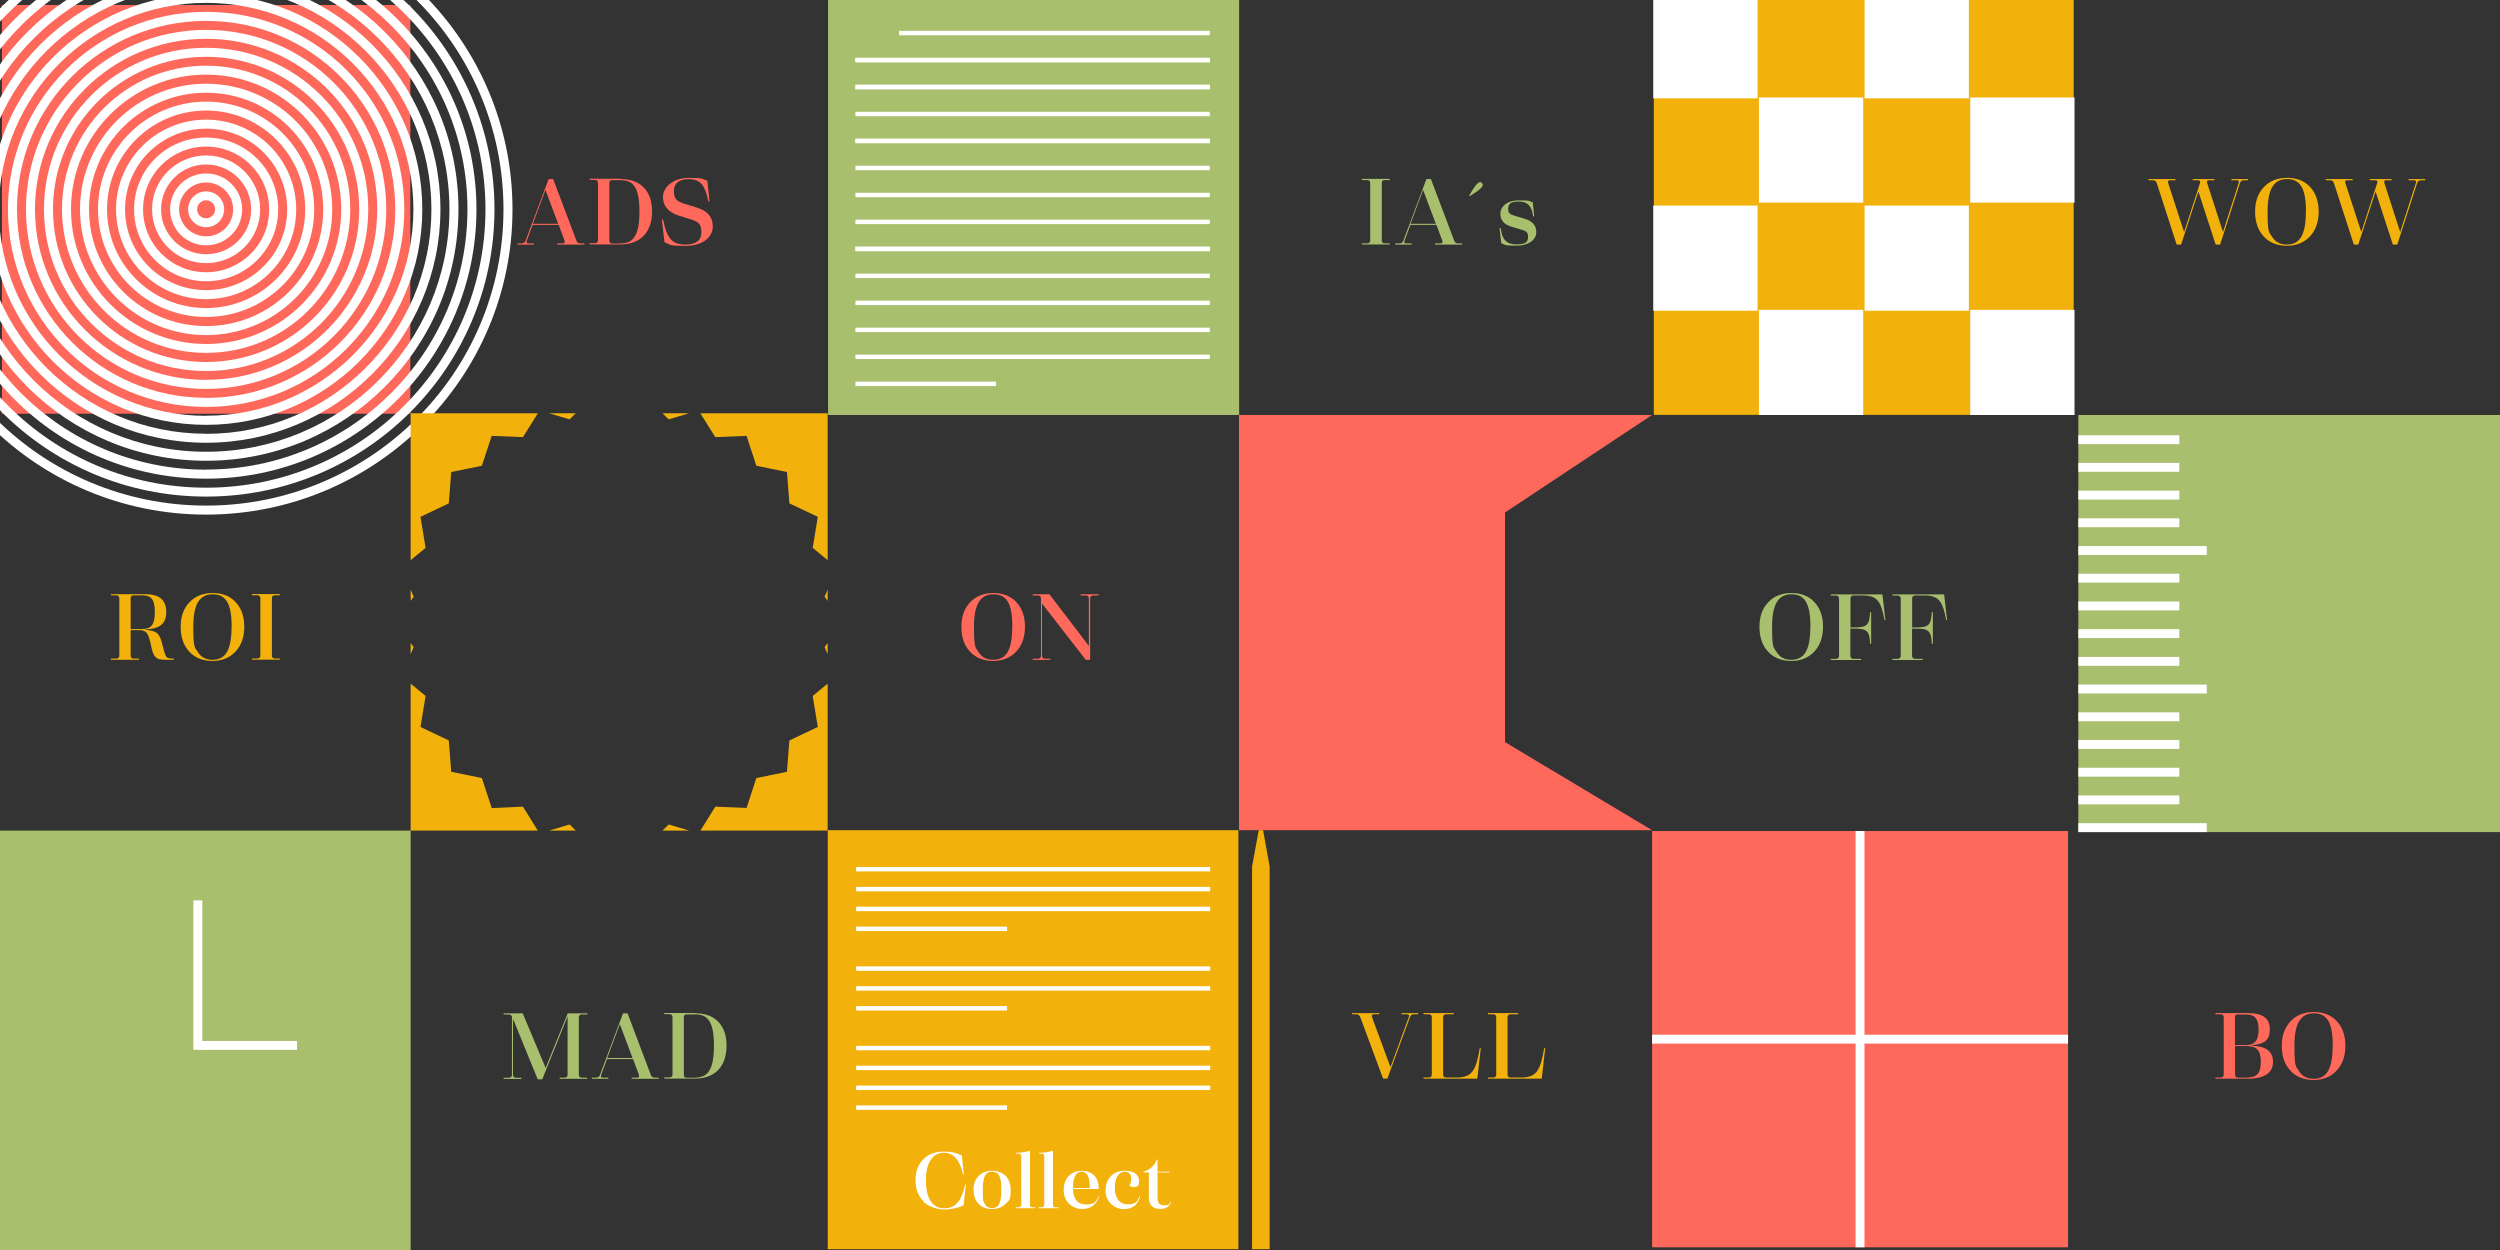 <?xml version="1.0" encoding="UTF-8"?>
<svg id="Capa_1" xmlns="http://www.w3.org/2000/svg" version="1.1" viewBox="0 0 2359.1 1179.6">
  <rect x="0" y="0" width="2359.1" height="1179.6" fill="#333333" stroke="none"/>
  <!-- Generator: Adobe Illustrator 29.0.0, SVG Export Plug-In . SVG Version: 2.1.0 Build 186)  -->
  <defs>
    <style>
      .st0 {
        fill: #ff695c;
      }

      .st1 {
        fill: #a8bf6e;
      }

      .st2 {
        fill: #fff;
      }

      .st3 {
        fill: #f2b10b;
      }
    </style>
  </defs>
  <g>
    <rect class="st0" x="1.8" y="4.7" width="385.4" height="385.7"/>
    <g>
      <path class="st2" d="M194.5,256.9c-32.9,0-59.5-26.5-59.5-59.3s26.6-59.3,59.5-59.3,59.5,26.5,59.5,59.3-26.6,59.3-59.5,59.3M194.5,129.8c-37.6,0-68,30.3-68,67.8s30.5,67.8,68,67.8,68-30.3,68-67.8-30.5-67.8-68-67.8"/>
      <path class="st2" d="M194.5,477.1c-155,0-280.6-125.2-280.6-279.5S39.5-82,194.5-82,475.1,43.2,475.1,197.6s-125.6,279.5-280.6,279.5M194.5-90.4C34.9-90.4-94.6,38.5-94.6,197.6S34.9,485.6,194.5,485.6s289.1-128.9,289.1-288S354.1-90.4,194.5-90.4"/>
      <path class="st2" d="M194.5,392.4C86.5,392.4-1.1,305.2-1.1,197.6S86.5,2.7,194.5,2.7s195.6,87.2,195.6,194.8-87.5,194.8-195.6,194.8M194.5-5.7C81.8-5.7-9.5,85.3-9.5,197.6s91.4,203.3,204,203.3,204-91,204-203.3S307.2-5.7,194.5-5.7"/>
      <path class="st2" d="M194.5,239.9c-23.5,0-42.5-19-42.5-42.3s19-42.4,42.5-42.4,42.5,19,42.5,42.4-19,42.3-42.5,42.3M194.5,146.7c-28.2,0-51,22.8-51,50.8s22.8,50.8,51,50.8,51-22.8,51-50.8-22.8-50.8-51-50.8"/>
      <path class="st2" d="M194.5,206c-4.7,0-8.5-3.8-8.5-8.5s3.8-8.5,8.5-8.5,8.5,3.8,8.5,8.5-3.8,8.5-8.5,8.5M194.5,180.6c-9.4,0-17,7.6-17,16.9s7.6,16.9,17,16.9,17-7.6,17-16.9-7.6-16.9-17-16.9"/>
      <path class="st2" d="M194.5,223c-14.1,0-25.5-11.4-25.5-25.4s11.4-25.4,25.5-25.4,25.5,11.4,25.5,25.4-11.4,25.4-25.5,25.4M194.5,163.7c-18.8,0-34,15.2-34,33.9s15.2,33.9,34,33.9,34-15.2,34-33.9-15.2-33.9-34-33.9"/>
      <path class="st2" d="M194.5,273.8c-42.3,0-76.5-34.1-76.5-76.2s34.3-76.2,76.5-76.2,76.5,34.1,76.5,76.2-34.3,76.2-76.5,76.2M194.5,112.9c-47,0-85,37.9-85,84.7s38.1,84.7,85,84.7,85-37.9,85-84.7-38.1-84.7-85-84.7"/>
      <path class="st2" d="M194.5,460.2c-145.6,0-263.6-117.6-263.6-262.6S48.9-65,194.5-65,458.1,52.5,458.1,197.6s-118,262.6-263.6,262.6M194.5-73.5C44.2-73.5-77.6,47.9-77.6,197.6S44.2,468.6,194.5,468.6s272.1-121.4,272.1-271.1S344.8-73.5,194.5-73.5"/>
      <path class="st2" d="M194.5,358.5c-89.2,0-161.5-72.1-161.5-160.9S105.3,36.6,194.5,36.6s161.5,72.1,161.5,160.9-72.3,160.9-161.5,160.9M194.5,28.2C100.6,28.2,24.5,104,24.5,197.6s76.1,169.4,170,169.4,170-75.8,170-169.4S288.4,28.2,194.5,28.2"/>
      <path class="st2" d="M194.5,443.2c-136.2,0-246.6-110-246.6-245.6S58.3-48.1,194.5-48.1s246.6,110,246.6,245.6-110.4,245.6-246.6,245.6M194.5-56.6C53.6-56.6-60.6,57.2-60.6,197.6s114.2,254.1,255.1,254.1,255.1-113.8,255.1-254.1S335.4-56.6,194.5-56.6"/>
      <path class="st2" d="M194.5,409.3c-117.4,0-212.6-94.8-212.6-211.8S77.1-14.2,194.5-14.2s212.6,94.8,212.6,211.8-95.2,211.8-212.6,211.8M194.5-22.7C72.4-22.7-26.6,75.9-26.6,197.6s99,220.2,221.1,220.2,221.1-98.6,221.1-220.2S316.6-22.7,194.5-22.7"/>
      <path class="st2" d="M194.5,375.4c-98.6,0-178.5-79.6-178.5-177.9S95.9,19.7,194.5,19.7s178.5,79.6,178.5,177.9-79.9,177.9-178.5,177.9M194.5,11.2C91.2,11.2,7.5,94.6,7.5,197.6s83.7,186.4,187,186.4,187-83.4,187-186.4S297.8,11.2,194.5,11.2"/>
      <path class="st2" d="M194.5,341.6c-79.8,0-144.5-64.5-144.5-144S114.7,53.6,194.5,53.6s144.5,64.5,144.5,144-64.7,144-144.5,144M194.5,45.1c-84.5,0-153,68.3-153,152.5s68.5,152.5,153,152.5,153-68.3,153-152.5S279,45.1,194.5,45.1"/>
      <path class="st2" d="M194.5,307.7c-61,0-110.5-49.3-110.5-110.1s49.5-110.1,110.5-110.1,110.5,49.3,110.5,110.1-49.5,110.1-110.5,110.1M194.5,79c-65.7,0-119,53.1-119,118.6s53.3,118.6,119,118.6,119-53.1,119-118.6-53.3-118.6-119-118.6"/>
      <path class="st2" d="M194.5,290.7c-51.7,0-93.5-41.7-93.5-93.2s41.9-93.2,93.5-93.2,93.5,41.7,93.5,93.2-41.9,93.2-93.5,93.2M194.5,95.9c-56.3,0-102,45.5-102,101.6s45.7,101.6,102,101.6,102-45.5,102-101.6-45.7-101.6-102-101.6"/>
      <path class="st2" d="M194.5,426.3c-126.8,0-229.6-102.4-229.6-228.7S67.7-31.1,194.5-31.1s229.6,102.4,229.6,228.7-102.8,228.7-229.6,228.7M194.5-39.6c-131.5,0-238.1,106.2-238.1,237.2s106.6,237.2,238.1,237.2,238.1-106.2,238.1-237.2S326-39.6,194.5-39.6"/>
      <path class="st2" d="M194.5,324.6c-70.4,0-127.5-56.9-127.5-127.1s57.1-127.1,127.5-127.1,127.5,56.9,127.5,127.1-57.1,127.1-127.5,127.1M194.5,62c-75.1,0-136,60.7-136,135.5s60.9,135.5,136,135.5,136-60.7,136-135.5S269.6,62,194.5,62"/>
    </g>
  </g>
  <polygon class="st0" points="1420.2 483.6 1558.9 391.6 1169.2 391.6 1169.2 783.4 1558.9 783.4 1420.2 700.3 1420.2 483.6"/>
  <g>
    <rect class="st0" x="1559" y="784.2" width="392.5" height="392.8"/>
    <rect class="st2" x="1751" y="784.2" width="8.4" height="392.8"/>
    <rect class="st2" x="1559" y="976.4" width="392.5" height="8.4"/>
  </g>
  <g>
    <rect class="st1" x="781.4" y="-.2" width="387.9" height="391.8"/>
    <rect class="st2" x="848.4" y="29.1" width="293.2" height="4.2"/>
    <rect class="st2" x="807.2" y="130.9" width="334.4" height="4.2"/>
    <rect class="st2" x="807.2" y="232.8" width="334.4" height="4.2"/>
    <rect class="st2" x="807.2" y="80" width="334.4" height="4.2"/>
    <rect class="st2" x="807.2" y="181.9" width="334.4" height="4.2"/>
    <rect class="st2" x="807.2" y="283.7" width="334.4" height="4.2"/>
    <rect class="st2" x="807.2" y="54.6" width="334.4" height="4.2"/>
    <rect class="st2" x="807.2" y="105.5" width="334.4" height="4.2"/>
    <rect class="st2" x="807.2" y="207.3" width="334.4" height="4.2"/>
    <rect class="st2" x="807.2" y="309.2" width="334.4" height="4.2"/>
    <rect class="st2" x="807.2" y="54.6" width="334.4" height="4.2"/>
    <rect class="st2" x="807.2" y="156.4" width="334.4" height="4.2"/>
    <rect class="st2" x="807.2" y="258.2" width="334.4" height="4.2"/>
    <rect class="st2" x="807.2" y="80" width="334.4" height="4.2"/>
    <rect class="st2" x="807.2" y="130.9" width="334.4" height="4.2"/>
    <rect class="st2" x="807.2" y="232.8" width="334.4" height="4.2"/>
    <rect class="st2" x="807.2" y="334.6" width="334.4" height="4.2"/>
    <rect class="st2" x="807.2" y="360.1" width="132.7" height="4.2"/>
  </g>
  <rect class="st1" x="-3.3" y="783.8" width="390.8" height="396.8"/>
  <rect class="st2" x="182.5" y="849.6" width="8.4" height="141"/>
  <rect class="st2" x="186.7" y="982.3" width="93.6" height="8.4"/>
  <g>
    <rect class="st1" x="1961.2" y="391.6" width="398.1" height="393.6"/>
    <rect class="st2" x="1961.2" y="410.7" width="95.3" height="8.4"/>
    <rect class="st2" x="1961.2" y="541.4" width="95.3" height="8.4"/>
    <rect class="st2" x="1961.2" y="672.2" width="95.3" height="8.4"/>
    <rect class="st2" x="1961.2" y="436.8" width="95.3" height="8.4"/>
    <rect class="st2" x="1961.2" y="567.6" width="95.3" height="8.4"/>
    <rect class="st2" x="1961.2" y="698.3" width="95.3" height="8.4"/>
    <rect class="st2" x="1961.2" y="463" width="95.3" height="8.4"/>
    <rect class="st2" x="1961.2" y="593.7" width="95.3" height="8.4"/>
    <rect class="st2" x="1961.2" y="724.5" width="95.3" height="8.4"/>
    <rect class="st2" x="1961.2" y="489.1" width="95.3" height="8.4"/>
    <rect class="st2" x="1961.2" y="619.9" width="95.3" height="8.4"/>
    <rect class="st2" x="1961.2" y="750.6" width="95.3" height="8.4"/>
    <rect class="st2" x="1961.2" y="515.3" width="121.2" height="8.4"/>
    <rect class="st2" x="1961.2" y="646" width="121.2" height="8.4"/>
    <rect class="st2" x="1961.2" y="776.8" width="121.2" height="8.4"/>
  </g>
  <g>
    <rect class="st3" x="1560.6" y="-5.6" width="396.2" height="397.1"/>
    <rect class="st2" x="1560.1" y="-6.4" width="98.4" height="99.2"/>
    <rect class="st2" x="1560.1" y="194" width="98.4" height="99.2"/>
    <rect class="st2" x="1659.8" y="92" width="98.4" height="99.2"/>
    <rect class="st2" x="1659.8" y="292.4" width="98.4" height="99.2"/>
    <rect class="st2" x="1759.5" y="-6.4" width="98.4" height="99.2"/>
    <rect class="st2" x="1759.5" y="194" width="98.4" height="99.2"/>
    <rect class="st2" x="1859.2" y="92" width="98.4" height="99.2"/>
    <rect class="st2" x="1859.2" y="292.4" width="98.4" height="99.2"/>
  </g>
  <g>
    <rect class="st3" x="781.1" y="783.4" width="387.5" height="395.4"/>
    <polygon class="st3" points="1181.5 817.7 1181.5 1178.8 1198.1 1178.8 1198.1 817.7 1191.9 783.4 1187.8 783.4 1181.5 817.7"/>
    <rect class="st2" x="807.9" y="818.1" width="334.1" height="4.2"/>
    <rect class="st2" x="807.9" y="986.9" width="334.1" height="4.2"/>
    <rect class="st2" x="807.9" y="836.9" width="334.1" height="4.2"/>
    <rect class="st2" x="807.9" y="1005.6" width="334.1" height="4.2"/>
    <rect class="st2" x="807.9" y="911.9" width="334.1" height="4.2"/>
    <rect class="st2" x="807.9" y="855.6" width="334.1" height="4.2"/>
    <rect class="st2" x="807.9" y="1024.4" width="334.1" height="4.2"/>
    <rect class="st2" x="807.9" y="930.6" width="334.1" height="4.2"/>
    <rect class="st2" x="807.9" y="874.4" width="142.4" height="4.2"/>
    <rect class="st2" x="807.9" y="1043.1" width="142.4" height="4.2"/>
    <rect class="st2" x="807.9" y="949.4" width="142.4" height="4.2"/>
    <g>
      <path class="st2" d="M871.4,1133.5c-5-5-7.5-11.6-7.5-19.8s2.4-14.7,7.2-19.6c4.8-4.9,11.2-7.4,19.2-7.4s11.3,1.1,17,3.4c.2,0,.3.1.3.4l2,17.7c0,.2,0,.3-.3.3h-.2c-.2,0-.3,0-.3-.3-3.4-14-8.9-20.4-18.5-20.4s-16.6,8.7-16.6,26,6.3,26.4,17.2,26.4,16.4-6.9,19.8-22.2c0-.2,0-.3.1-.3h.6c0,0,0,0,0,.3l-2.1,19.2c0,.1-.1.3-.3.4-5.9,2.5-12,3.7-18.2,3.7s-14.7-2.5-19.6-7.5Z"/>
      <path class="st2" d="M918.6,1122.7c0-5.4,1.6-9.7,4.8-13,3.2-3.3,7.5-4.9,12.8-4.9,10.7,0,17.5,6.9,17.5,17.9s-1.6,9.8-4.8,13.2c-3.2,3.4-7.5,5-12.7,5-10.7,0-17.5-6.9-17.5-18.2ZM944.9,1122.7c0-6.3-.7-10.8-2-13.3-1.4-2.5-3.6-3.7-6.7-3.7-6.2,0-8.8,4.4-8.8,17s.7,11,2,13.5c1.4,2.5,3.6,3.8,6.7,3.8,6.1,0,8.8-4.5,8.8-17.3Z"/>
      <path class="st2" d="M958.7,1140c-.1,0-.2,0-.2-.3v-.3c0-.1,0-.2.2-.2h2.6c1.6,0,2.4-.8,2.4-2.5v-45.7c0-1.6-.8-2.4-2.3-2.4h-2.6c-.1,0-.2,0-.2-.3v-.2c0-.2,0-.3.2-.3,4.6,0,8.6-.6,12-1.7.4-.1.6-.2.8-.2h0c.2,0,.3,0,.3.3v50.6c0,1.6.8,2.5,2.4,2.5h2.5c.2,0,.3,0,.3.2v.3c0,.2,0,.3-.3.3h-18.1Z"/>
      <path class="st2" d="M980.4,1140c-.1,0-.2,0-.2-.3v-.3c0-.1,0-.2.2-.2h2.6c1.6,0,2.4-.8,2.4-2.5v-45.7c0-1.6-.8-2.4-2.3-2.4h-2.6c-.1,0-.2,0-.2-.3v-.2c0-.2,0-.3.2-.3,4.6,0,8.6-.6,12-1.7.4-.1.6-.2.8-.2h0c.2,0,.3,0,.3.3v50.6c0,1.6.8,2.5,2.4,2.5h2.5c.2,0,.3,0,.3.2v.3c0,.2,0,.3-.3.3h-18.1Z"/>
      <path class="st2" d="M1036.8,1128.8c.2,0,.3.1.2.3-2,7.5-7.9,11.8-16.1,11.8s-17.2-6.5-17.2-17.7,6.7-18.3,17-18.3,16.1,6,16.1,16.9v.2h-24.2c.2,9.5,4.5,14.6,12.1,14.6s9.9-2.5,11.7-7.6c0-.2.1-.3.4-.2h.1ZM1012.5,1121.1h15.9c-.2-11.4-2.7-15.4-7.8-15.4s-8.1,4.8-8.1,15.4Z"/>
      <path class="st2" d="M1043.3,1123.1c0-5.6,1.7-10,5-13.3,3.3-3.4,7.7-5,13.2-5,8.2,0,13.4,3.6,13.4,9.5s-2.3,5.8-5.4,5.8-3.9-1-3.4-2.2c.9-1.8,1.4-3.7,1.4-5.9,0-4-2.3-6.3-6.1-6.3-5.8,0-9.4,5.7-9.4,15s4,15.7,12,15.7,9.4-2.5,11.1-7.4c0-.1.1-.2.3-.1h.2c.1,0,.2.1.1.4-1.8,7.7-7.1,11.7-15.3,11.7s-17.2-6.5-17.2-17.7Z"/>
      <path class="st2" d="M1104.8,1134.3c.1,0,.2.2.1.4-1.6,4.1-4.9,6.1-9.8,6.1-7.3,0-11-3.7-11-10.9v-23.5h-5v-.8c5.6-1.4,10.1-5.4,12.4-11.1,0-.2.1-.3.1-.3h.7v11.4h11.2v.8h-11.2v24.1c0,4.8,2.1,6.9,6.6,6.9s4.5-1,5.4-3.1c0-.2.1-.2.3-.1h.1Z"/>
    </g>
  </g>
  <g>
    <polygon class="st3" points="543.4 783.8 537.5 778 518.1 783.8 543.4 783.8"/>
    <polygon class="st3" points="584.3 390 584.2 390 584.2 390 584.3 390"/>
    <polygon class="st3" points="518.1 390 537.5 395.7 543.3 390 518.1 390"/>
    <polygon class="st3" points="781 617.3 781 606.8 778.1 610.6 781 617.3"/>
    <polygon class="st3" points="675 412.5 704.5 411.3 713.7 439.5 742.6 445.4 744.9 475 771.7 487.7 766.9 517 781 528.6 781 390 660.9 390 675 412.5"/>
    <polygon class="st3" points="778.1 563.1 781 567 781 556.4 778.1 563.1"/>
    <polygon class="st3" points="584.2 783.7 584.1 783.8 584.3 783.8 584.2 783.7"/>
    <polygon class="st3" points="493.5 761.2 464 762.5 454.7 734.2 425.8 728.3 423.5 698.7 396.8 686 401.6 656.7 387.5 645.1 387.5 783.8 507.5 783.8 493.5 761.2"/>
    <polygon class="st3" points="766.9 656.7 771.7 686 744.9 698.7 742.6 728.3 713.7 734.2 704.5 762.4 675 761.2 660.9 783.8 781 783.8 781 645.1 766.9 656.7"/>
    <polygon class="st3" points="625.1 390 631 395.7 650.3 390 625.1 390"/>
    <polygon class="st3" points="390.4 610.6 387.5 606.8 387.5 617.3 390.4 610.6"/>
    <polygon class="st3" points="387.5 556.4 387.5 567 390.4 563.1 387.5 556.4"/>
    <polygon class="st3" points="650.4 783.8 631 778 625.1 783.8 650.4 783.8"/>
    <polygon class="st3" points="401.6 517 396.8 487.7 423.5 475 425.8 445.4 454.7 439.5 464 411.3 493.5 412.5 507.5 390 387.5 390 387.5 528.6 401.6 517"/>
  </g>
  <g>
    <path class="st0" d="M551.2,229.7c.2,0,.3,0,.3.3v.4c0,.3,0,.4-.3.4h-25c-.3,0-.4,0-.4-.4v-.4c0-.2,0-.3.4-.3h4.7c1.8,0,2.4-.9,1.8-2.7l-5.5-14.8h-24.6l-5.5,14.8c-.7,1.8-.2,2.7,1.7,2.7h4.8c.2,0,.3,0,.3.3v.4c0,.3,0,.4-.3.4h-14.9c-.3,0-.4,0-.4-.4v-.4c0-.2,0-.3.4-.3h3.2c2.4,0,3.4-.7,4.1-2.7l21.6-57.7c0-.2.3-.3.4-.3h3.7c.2,0,.3,0,.4.3l21.8,57.7c.7,2,1.8,2.7,4.2,2.7h3.2ZM502.9,211.2h23.8l-12-32-11.9,32Z"/>
    <path class="st0" d="M585.9,169c9.2,0,16.4,2.6,21.6,8,5.2,5.4,7.8,12.9,7.8,22.5,0,20-11.3,31.1-29.6,31.1h-28.9c-.3,0-.4,0-.4-.4v-.4c0-.2,0-.3.4-.3h4.6c1.9,0,2.9-1,2.9-2.9v-53.9c0-1.9-1-2.9-2.9-2.9h-4.6c-.3,0-.4,0-.4-.3v-.4c0-.3,0-.4.4-.4h29ZM585.4,229.7c12.1,0,18-7.1,18-30.1s-5.9-29.6-17.8-29.6h-8c-1.7,0-2.6.9-2.6,2.6v54.6c0,1.7.9,2.6,2.6,2.6h7.7Z"/>
    <path class="st0" d="M627.3,228.6c-.2,0-.3-.2-.3-.4l-2.4-20.6c0-.2,0-.3.3-.3h.5c.2,0,.3,0,.4.3,1.6,8.5,4,14.5,7,18s7.7,5.2,14,5.2c10.1,0,15.1-4,15.1-11.9s-3.5-10-11-12.2l-10.8-3.4c-9.5-3.1-14.5-9.1-14.5-17.5s8.7-17.9,24.3-17.9,11.3.8,17.2,2.5c.2,0,.3.2.4.4l2,19c0,.3,0,.4-.3.4h-.4c-.3,0-.4,0-.4-.3-1.5-7.7-3.6-13.1-6.3-16.2-2.8-3.1-6.9-4.7-12.1-4.7-9.2,0-14.1,3.9-14.1,11.6s3.6,9.7,10.7,11.9l10.7,3.3c10.5,3.3,15.3,8.9,15.3,18.1s-8.6,18.1-25.8,18.1-13.1-1.1-19.5-3.3Z"/>
  </g>
  <g>
    <path class="st1" d="M1285.5,230.7c-.3,0-.4,0-.4-.4v-.4c0-.2,0-.3.4-.3h4.6c1.9,0,2.9-1,2.9-2.9v-53.9c0-1.9-1-2.9-2.9-2.9h-4.6c-.3,0-.4,0-.4-.3v-.4c0-.3,0-.4.4-.4h25.5c.3,0,.4,0,.4.4v.3c0,.3,0,.4-.4.4h-4.4c-1.8,0-2.7.9-2.7,2.7v54.3c0,1.8.9,2.7,2.7,2.7h4.4c.3,0,.4,0,.4.4v.3c0,.3,0,.4-.4.4h-25.5Z"/>
    <path class="st1" d="M1379.5,229.7c.2,0,.3,0,.3.3v.4c0,.3,0,.4-.3.4h-25c-.3,0-.4,0-.4-.4v-.4c0-.2,0-.3.4-.3h4.7c1.8,0,2.4-.9,1.8-2.7l-5.5-14.8h-24.6l-5.5,14.8c-.7,1.8-.2,2.7,1.7,2.7h4.8c.2,0,.3,0,.3.3v.4c0,.3,0,.4-.3.4h-14.9c-.3,0-.4,0-.4-.4v-.4c0-.2,0-.3.4-.3h3.2c2.4,0,3.4-.7,4.1-2.7l21.6-57.7c0-.2.3-.3.4-.3h3.7c.2,0,.3,0,.4.3l21.8,57.7c.7,2,1.8,2.7,4.2,2.7h3.2ZM1331.1,211.2h23.8l-12-32-11.9,32Z"/>
    <path class="st1" d="M1386.4,185c0-.2,0-.4,0-.5,3.4-5.9,5.9-9.5,7.3-10.9,1.9-1.9,3.5-2.2,4.8-.9,1.2,1.4.9,3.1-1.1,4.9-1.4,1.5-4.9,4-10.5,7.5-.2,0-.4,0-.5,0h0Z"/>
    <path class="st1" d="M1416.9,229.5c-.2,0-.3-.2-.3-.4l-1.6-13.6c0-.2,0-.3.3-.3h.4c.2,0,.3,0,.4.3,1.4,10.7,5.6,15.1,14.9,15.1s10.9-2.4,10.9-7.2-2-5.5-7.7-7.1l-8.6-2.6c-6.5-2-9.8-6.1-9.8-12.2s5.8-12.4,17.5-12.4,8.7.5,12.7,1.7c.2,0,.3.2.4.4l1.3,12.6c0,.3,0,.4-.3.4h-.3c-.3,0-.4,0-.4-.4-1.3-9.5-5.3-13.6-13.5-13.6s-10,2.4-10,7,1.9,5.1,7.5,6.8l8.5,2.6c7,2.1,10.5,6.3,10.5,12.6s-6.2,12.6-18.8,12.6-9.7-.7-14-2.2Z"/>
  </g>
  <g>
    <path class="st3" d="M2121,169c.3,0,.4,0,.4.4v.4c0,.2,0,.3-.4.3h-3.1c-2.5,0-3.6.7-4.2,2.7l-18.6,57.7c0,.2-.3.3-.4.3h-3.6c-.3,0-.4,0-.4-.3l-16.2-49.8-16.2,49.8c0,.2-.3.3-.4.3h-3.6c-.3,0-.4,0-.4-.3l-18.7-57.7c-.7-2-1.8-2.7-4.2-2.7h-3.2c-.3,0-.4,0-.4-.3v-.4c0-.3,0-.4.4-.4h24.7c.3,0,.4,0,.4.4v.4c0,.2,0,.3-.4.3h-4.7c-1.8,0-2.4.9-1.8,2.7l15,46.1,15-46.1c.5-1.8,0-2.7-1.8-2.7h-4.7c-.3,0-.4,0-.4-.3v-.4c0-.3,0-.4.4-.4h19.8c.3,0,.4,0,.4.4v.4c0,.2,0,.3-.4.3h-4.8c-1.7,0-2.3.9-1.7,2.7l14.9,46.1,14.8-46.1c.6-1.8,0-2.7-1.7-2.7h-4.8c-.3,0-.4,0-.4-.3v-.4c0-.3,0-.4.4-.4h14.9Z"/>
    <path class="st3" d="M2136.2,223.2c-5.5-5.8-8.2-13.7-8.2-23.5s2.7-17.3,8.3-23.2c5.5-5.8,12.8-8.7,21.9-8.7s16.4,2.9,21.7,8.6,8.1,13.5,8.1,23.2-2.7,17.5-8.2,23.4c-5.5,5.9-12.8,8.9-21.8,8.9s-16.5-2.9-21.8-8.7ZM2176,199.6c0-22.5-5.7-30.6-17.9-30.6s-18.3,9.1-18.3,30.6,1.5,19.2,4.4,24c2.9,4.8,7.5,7.2,13.7,7.2,12.3,0,18-9,18-31.2Z"/>
    <path class="st3" d="M2288.2,169c.3,0,.4,0,.4.4v.4c0,.2,0,.3-.4.3h-3.1c-2.5,0-3.6.7-4.2,2.7l-18.6,57.7c0,.2-.3.3-.4.3h-3.6c-.3,0-.4,0-.4-.3l-16.2-49.8-16.2,49.8c0,.2-.3.3-.4.3h-3.6c-.3,0-.4,0-.4-.3l-18.7-57.7c-.7-2-1.8-2.7-4.2-2.7h-3.2c-.3,0-.4,0-.4-.3v-.4c0-.3,0-.4.4-.4h24.7c.3,0,.4,0,.4.4v.4c0,.2,0,.3-.4.3h-4.7c-1.8,0-2.4.9-1.8,2.7l15,46.1,15-46.1c.5-1.8,0-2.7-1.8-2.7h-4.7c-.3,0-.4,0-.4-.3v-.4c0-.3,0-.4.4-.4h19.8c.3,0,.4,0,.4.4v.4c0,.2,0,.3-.4.3h-4.8c-1.7,0-2.3.9-1.7,2.7l14.9,46.1,14.8-46.1c.6-1.8,0-2.7-1.7-2.7h-4.8c-.3,0-.4,0-.4-.3v-.4c0-.3,0-.4.4-.4h14.9Z"/>
  </g>
  <g>
    <path class="st1" d="M549.1,957.2c-1.9,0-2.9,1-2.9,2.9v53.9c0,1.9,1,2.9,2.9,2.9h4.7c.2,0,.3,0,.3.3v.4c0,.3,0,.4-.3.4h-25.3c-.3,0-.4,0-.4-.4v-.3c0-.3,0-.4.4-.4h4.3c1.8,0,2.8-.9,2.8-2.7v-55.1l-23.8,59.1c0,.2-.2.3-.4.3h-3.7c-.2,0-.4,0-.4-.3l-23.2-56.8v52.7c0,1.9,1,2.9,2.9,2.9h4.6c.3,0,.4,0,.4.3v.4c0,.3,0,.4-.4.4h-16c-.3,0-.4,0-.4-.4v-.4c0-.2,0-.3.4-.3h4.6c1.9,0,2.9-1,2.9-2.9v-53.9c0-1.9-1-2.9-2.9-2.9h-4.6c-.3,0-.4,0-.4-.3v-.4c0-.3,0-.4.4-.4h17.4c.3,0,.4,0,.4.3l21.5,51.3,20.7-51.3c0-.2.3-.3.4-.3h18c.2,0,.3,0,.3.4v.4c0,.2,0,.3-.3.3h-4.7Z"/>
    <path class="st1" d="M621.4,1016.9c.2,0,.3,0,.3.3v.4c0,.3,0,.4-.3.4h-25c-.3,0-.4,0-.4-.4v-.4c0-.2,0-.3.4-.3h4.7c1.8,0,2.4-.9,1.8-2.7l-5.5-14.8h-24.6l-5.5,14.8c-.7,1.8-.2,2.7,1.7,2.7h4.8c.2,0,.3,0,.3.3v.4c0,.3,0,.4-.3.4h-14.9c-.3,0-.4,0-.4-.4v-.4c0-.2,0-.3.4-.3h3.2c2.4,0,3.4-.7,4.1-2.7l21.6-57.7c0-.2.3-.3.4-.3h3.7c.2,0,.3,0,.4.3l21.8,57.7c.7,2,1.8,2.7,4.2,2.7h3.2ZM573.1,998.4h23.8l-12-32-11.9,32Z"/>
    <path class="st1" d="M656.2,956.2c9.2,0,16.4,2.6,21.6,8,5.2,5.4,7.8,12.9,7.8,22.5,0,20-11.3,31.1-29.6,31.1h-28.9c-.3,0-.4,0-.4-.4v-.4c0-.2,0-.3.4-.3h4.6c1.9,0,2.9-1,2.9-2.9v-53.9c0-1.9-1-2.9-2.9-2.9h-4.6c-.3,0-.4,0-.4-.3v-.4c0-.3,0-.4.4-.4h29ZM655.7,1016.9c12.1,0,18-7.1,18-30.1s-5.9-29.6-17.8-29.6h-8c-1.7,0-2.6.9-2.6,2.6v54.6c0,1.7.9,2.6,2.6,2.6h7.7Z"/>
  </g>
  <g>
    <path class="st3" d="M1305.4,1017.8c-.3,0-.4,0-.4-.3l-21.4-57.7c-.9-1.9-1.8-2.7-4.2-2.7h-3.2c-.3,0-.4,0-.4-.3v-.4c0-.3,0-.4.4-.4h25c.3,0,.4,0,.4.4v.4c0,.2,0,.3-.4.3h-4.7c-1.8,0-2.4.9-1.8,2.7l17.4,47.2,17.3-47.2c.6-1.8,0-2.7-1.7-2.7h-4.8c-.3,0-.4,0-.4-.3v-.4c0-.3,0-.4.4-.4h14.9c.3,0,.4,0,.4.4v.4c0,.2,0,.3-.4.3h-3.2c-2.4,0-3.4.7-4.1,2.7l-21.2,57.7c0,.2-.2.3-.4.3h-3.6Z"/>
    <path class="st3" d="M1397,989.1c.3,0,.4,0,.3.4l-3.2,28c0,.3-.2.4-.3.4h-50.2c-.3,0-.4,0-.4-.4v-.4c0-.2,0-.3.4-.3h4.6c1.9,0,2.9-1,2.9-2.9v-53.9c0-1.9-1-2.9-2.9-2.9h-4.6c-.3,0-.4,0-.4-.3v-.4c0-.3,0-.4.4-.4h27.9c.3,0,.4,0,.4.4v.4c0,.2,0,.3-.4.3h-6.9c-1.8,0-2.8,1-2.8,2.9v53.9c0,1.9,1,2.9,2.9,2.9h10.6c13.2-.4,17.4-5.7,21-27.4,0-.3,0-.4.4-.4h.3Z"/>
    <path class="st3" d="M1457.8,989.1c.3,0,.4,0,.3.4l-3.2,28c0,.3-.2.4-.3.4h-50.2c-.3,0-.4,0-.4-.4v-.4c0-.2,0-.3.4-.3h4.6c1.9,0,2.9-1,2.9-2.9v-53.9c0-1.9-1-2.9-2.9-2.9h-4.6c-.3,0-.4,0-.4-.3v-.4c0-.3,0-.4.4-.4h27.9c.3,0,.4,0,.4.4v.4c0,.2,0,.3-.4.3h-6.9c-1.8,0-2.8,1-2.8,2.9v53.9c0,1.9,1,2.9,2.9,2.9h10.6c13.2-.4,17.4-5.7,21-27.4,0-.3,0-.4.4-.4h.3Z"/>
  </g>
  <g>
    <path class="st0" d="M2124.7,986.7c13.7.6,20.2,5.5,20.2,15.3s-7.2,15.9-24,15.9h-30c-.3,0-.4,0-.4-.4v-.4c0-.2,0-.3.4-.3h4.6c1.9,0,2.9-1,2.9-2.9v-53.9c0-1.9-1-2.9-2.9-2.9h-4.6c-.3,0-.4,0-.4-.3v-.4c0-.3,0-.4.4-.4h30.3c14.1,0,20.7,4.9,20.7,15.4s-5.7,14.1-17.1,14.8v.3ZM2111.6,957.2c-1.7,0-2.6.9-2.6,2.6v26.4h10.4c8.1,0,11.9-4.4,11.9-14.5s-3.4-14.4-11.8-14.4h-7.9ZM2119.3,1016.9c10.5,0,14.1-3.9,14.1-14.9s-4-14.9-13.9-14.9h-10.4v27.2c0,1.7.9,2.6,2.6,2.6h7.7Z"/>
    <path class="st0" d="M2161.4,1010.4c-5.5-5.8-8.2-13.7-8.2-23.5s2.7-17.3,8.3-23.2c5.5-5.8,12.8-8.7,21.9-8.7s16.4,2.9,21.7,8.6,8.1,13.5,8.1,23.2-2.7,17.5-8.2,23.4c-5.5,5.9-12.8,8.9-21.8,8.9s-16.5-2.9-21.8-8.7ZM2201.3,986.8c0-22.5-5.7-30.6-17.9-30.6s-18.3,9.1-18.3,30.6,1.5,19.2,4.4,24c2.9,4.8,7.5,7.2,13.7,7.2,12.3,0,18-9,18-31.2Z"/>
  </g>
  <g>
    <path class="st3" d="M163.7,621.5c.3,0,.4,0,.4.3v.4c0,.3,0,.4-.4.4h-7.4c-5,0-7.3-.4-9.5-2.6-2.2-2.2-3.1-5.2-4.5-11.9-1.1-5.5-2.5-9.2-3.9-10.9-1.4-1.7-3.7-2.6-6.9-2.6h-8.2v24c0,1.9,1,2.9,2.8,2.9h4.7c.3,0,.4,0,.4.3v.4c0,.3,0,.4-.4.4h-25.7c-.3,0-.4,0-.4-.4v-.4c0-.2,0-.3.4-.3h4.6c1.9,0,2.9-1,2.9-2.9v-53.9c0-1.9-1-2.9-2.9-2.9h-4.6c-.3,0-.4,0-.4-.3v-.4c0-.3,0-.4.4-.4h32c13.2,0,19.8,5.5,19.8,16.7s-6,15.9-19.6,16.6v.4c5,.2,8.7,1.2,10.9,3.1,2.2,1.8,3.9,5.5,5,10.7,1.3,5.2,1.8,7,2.7,9.4.4,1.2.9,2,1.4,2.5,1.1.8,2.4,1.3,4.6,1.3h1.7ZM123.4,593.6h10.6c8.8,0,12.1-4.1,12.1-16s-3.3-15.8-12.1-15.8h-8.1c-1.7,0-2.6.9-2.6,2.6v29.2Z"/>
    <path class="st3" d="M178.7,615c-5.5-5.8-8.2-13.7-8.2-23.5s2.7-17.3,8.3-23.2c5.5-5.8,12.8-8.7,21.9-8.7s16.4,2.9,21.7,8.6,8.1,13.5,8.1,23.2-2.7,17.5-8.2,23.4c-5.5,5.9-12.8,8.9-21.8,8.9s-16.5-2.9-21.8-8.7ZM218.6,591.4c0-22.5-5.7-30.6-17.9-30.6s-18.3,9.1-18.3,30.6,1.5,19.2,4.4,24c2.9,4.8,7.5,7.2,13.7,7.2,12.3,0,18-9,18-31.2Z"/>
    <path class="st3" d="M238.2,622.5c-.3,0-.4,0-.4-.4v-.4c0-.2,0-.3.4-.3h4.6c1.9,0,2.9-1,2.9-2.9v-53.9c0-1.9-1-2.9-2.9-2.9h-4.6c-.3,0-.4,0-.4-.3v-.4c0-.3,0-.4.4-.4h25.5c.3,0,.4,0,.4.4v.3c0,.3,0,.4-.4.4h-4.4c-1.8,0-2.7.9-2.7,2.7v54.3c0,1.8.9,2.7,2.7,2.7h4.4c.3,0,.4,0,.4.4v.3c0,.3,0,.4-.4.4h-25.5Z"/>
  </g>
  <g>
    <path class="st1" d="M1668.5,615c-5.5-5.8-8.2-13.7-8.2-23.5s2.7-17.3,8.3-23.2c5.5-5.8,12.8-8.7,21.9-8.7s16.4,2.9,21.7,8.6,8.1,13.5,8.1,23.2-2.7,17.5-8.2,23.4c-5.5,5.9-12.8,8.9-21.8,8.9s-16.5-2.9-21.8-8.7ZM1708.4,591.4c0-22.5-5.7-30.6-17.9-30.6s-18.3,9.1-18.3,30.6,1.5,19.2,4.4,24c2.9,4.8,7.5,7.2,13.7,7.2,12.3,0,18-9,18-31.2Z"/>
    <path class="st1" d="M1779.2,584.8c0,.3,0,.4-.2.4h-.4c-.3,0-.4,0-.4-.4-1.5-8.9-3.6-14.9-6.4-18.1-2.8-3.3-7.4-4.8-13.6-4.8h-9.1c-1.9,0-2.9,1-2.9,2.9v27.3h3.4c12.4,0,14.4-2.3,15.1-14.1,0-.3,0-.4.4-.4h.2c.3,0,.4,0,.4.4v29.2c0,.3,0,.4-.2.4h-.4c-.3,0-.4,0-.4-.4-.3-6.3-.9-9.2-3.2-11.4-2.3-2.2-5.5-2.6-12-2.6h-3.4v25.6c0,1.9,1,2.9,2.8,2.9h6.9c.3,0,.4,0,.4.3v.4c0,.3,0,.4-.4.4h-27.9c-.3,0-.4,0-.4-.4v-.4c0-.2,0-.3.4-.3h4.6c1.9,0,2.9-1,2.9-2.9v-53.9c0-1.9-1-2.9-2.9-2.9h-4.6c-.3,0-.4,0-.4-.3v-.4c0-.3,0-.4.4-.4h48.1c.2,0,.3,0,.4.4l2.7,23.6Z"/>
    <path class="st1" d="M1837.4,584.8c0,.3,0,.4-.2.4h-.4c-.3,0-.4,0-.4-.4-1.5-8.9-3.6-14.9-6.4-18.1-2.8-3.3-7.4-4.8-13.6-4.8h-9.1c-1.9,0-2.9,1-2.9,2.9v27.3h3.4c12.4,0,14.4-2.3,15.1-14.1,0-.3,0-.4.4-.4h.2c.3,0,.4,0,.4.4v29.2c0,.3,0,.4-.2.4h-.4c-.3,0-.4,0-.4-.4-.3-6.3-.9-9.2-3.2-11.4-2.3-2.2-5.5-2.6-12-2.6h-3.4v25.6c0,1.9,1,2.9,2.8,2.9h6.9c.3,0,.4,0,.4.3v.4c0,.3,0,.4-.4.4h-27.9c-.3,0-.4,0-.4-.4v-.4c0-.2,0-.3.4-.3h4.6c1.9,0,2.9-1,2.9-2.9v-53.9c0-1.9-1-2.9-2.9-2.9h-4.6c-.3,0-.4,0-.4-.3v-.4c0-.3,0-.4.4-.4h48.1c.2,0,.3,0,.4.4l2.7,23.6Z"/>
  </g>
  <g>
    <path class="st0" d="M915.4,615c-5.5-5.8-8.2-13.7-8.2-23.5s2.7-17.3,8.3-23.2c5.5-5.8,12.8-8.7,21.9-8.7s16.4,2.9,21.7,8.6,8.1,13.5,8.1,23.2-2.7,17.5-8.2,23.4c-5.5,5.9-12.8,8.9-21.8,8.9s-16.5-2.9-21.8-8.7ZM955.3,591.4c0-22.5-5.7-30.6-17.9-30.6s-18.3,9.1-18.3,30.6,1.5,19.2,4.4,24c2.9,4.8,7.5,7.2,13.7,7.2,12.3,0,18-9,18-31.2Z"/>
    <path class="st0" d="M1036.3,560.8c.2,0,.3,0,.3.4v.4c0,.2,0,.3-.3.3h-4.7c-1.9,0-2.9,1-2.9,2.9v57.4c0,.3,0,.4-.3.4h-.3l-.2-.3v.3h-3.1c-.3,0-.4,0-.5-.3l-41-52.8v49.2c0,1.9,1,2.9,2.9,2.9h4.6c.3,0,.4,0,.4.3v.4c0,.3,0,.4-.4.4h-16c-.3,0-.4,0-.4-.4v-.4c0-.2,0-.3.4-.3h4.6c1.9,0,2.9-1,2.9-2.9v-53.9c0-1.9-1-2.9-2.9-2.9h-4.6c-.3,0-.4,0-.4-.3v-.4c0-.3,0-.4.4-.4h15.2c.3,0,.4,0,.5.3l37,48.4v-44.7c0-1.9-1-2.9-2.8-2.9h-4.7c-.2,0-.3,0-.3-.3v-.4c0-.3,0-.4.3-.4h16.1Z"/>
  </g>
</svg>
